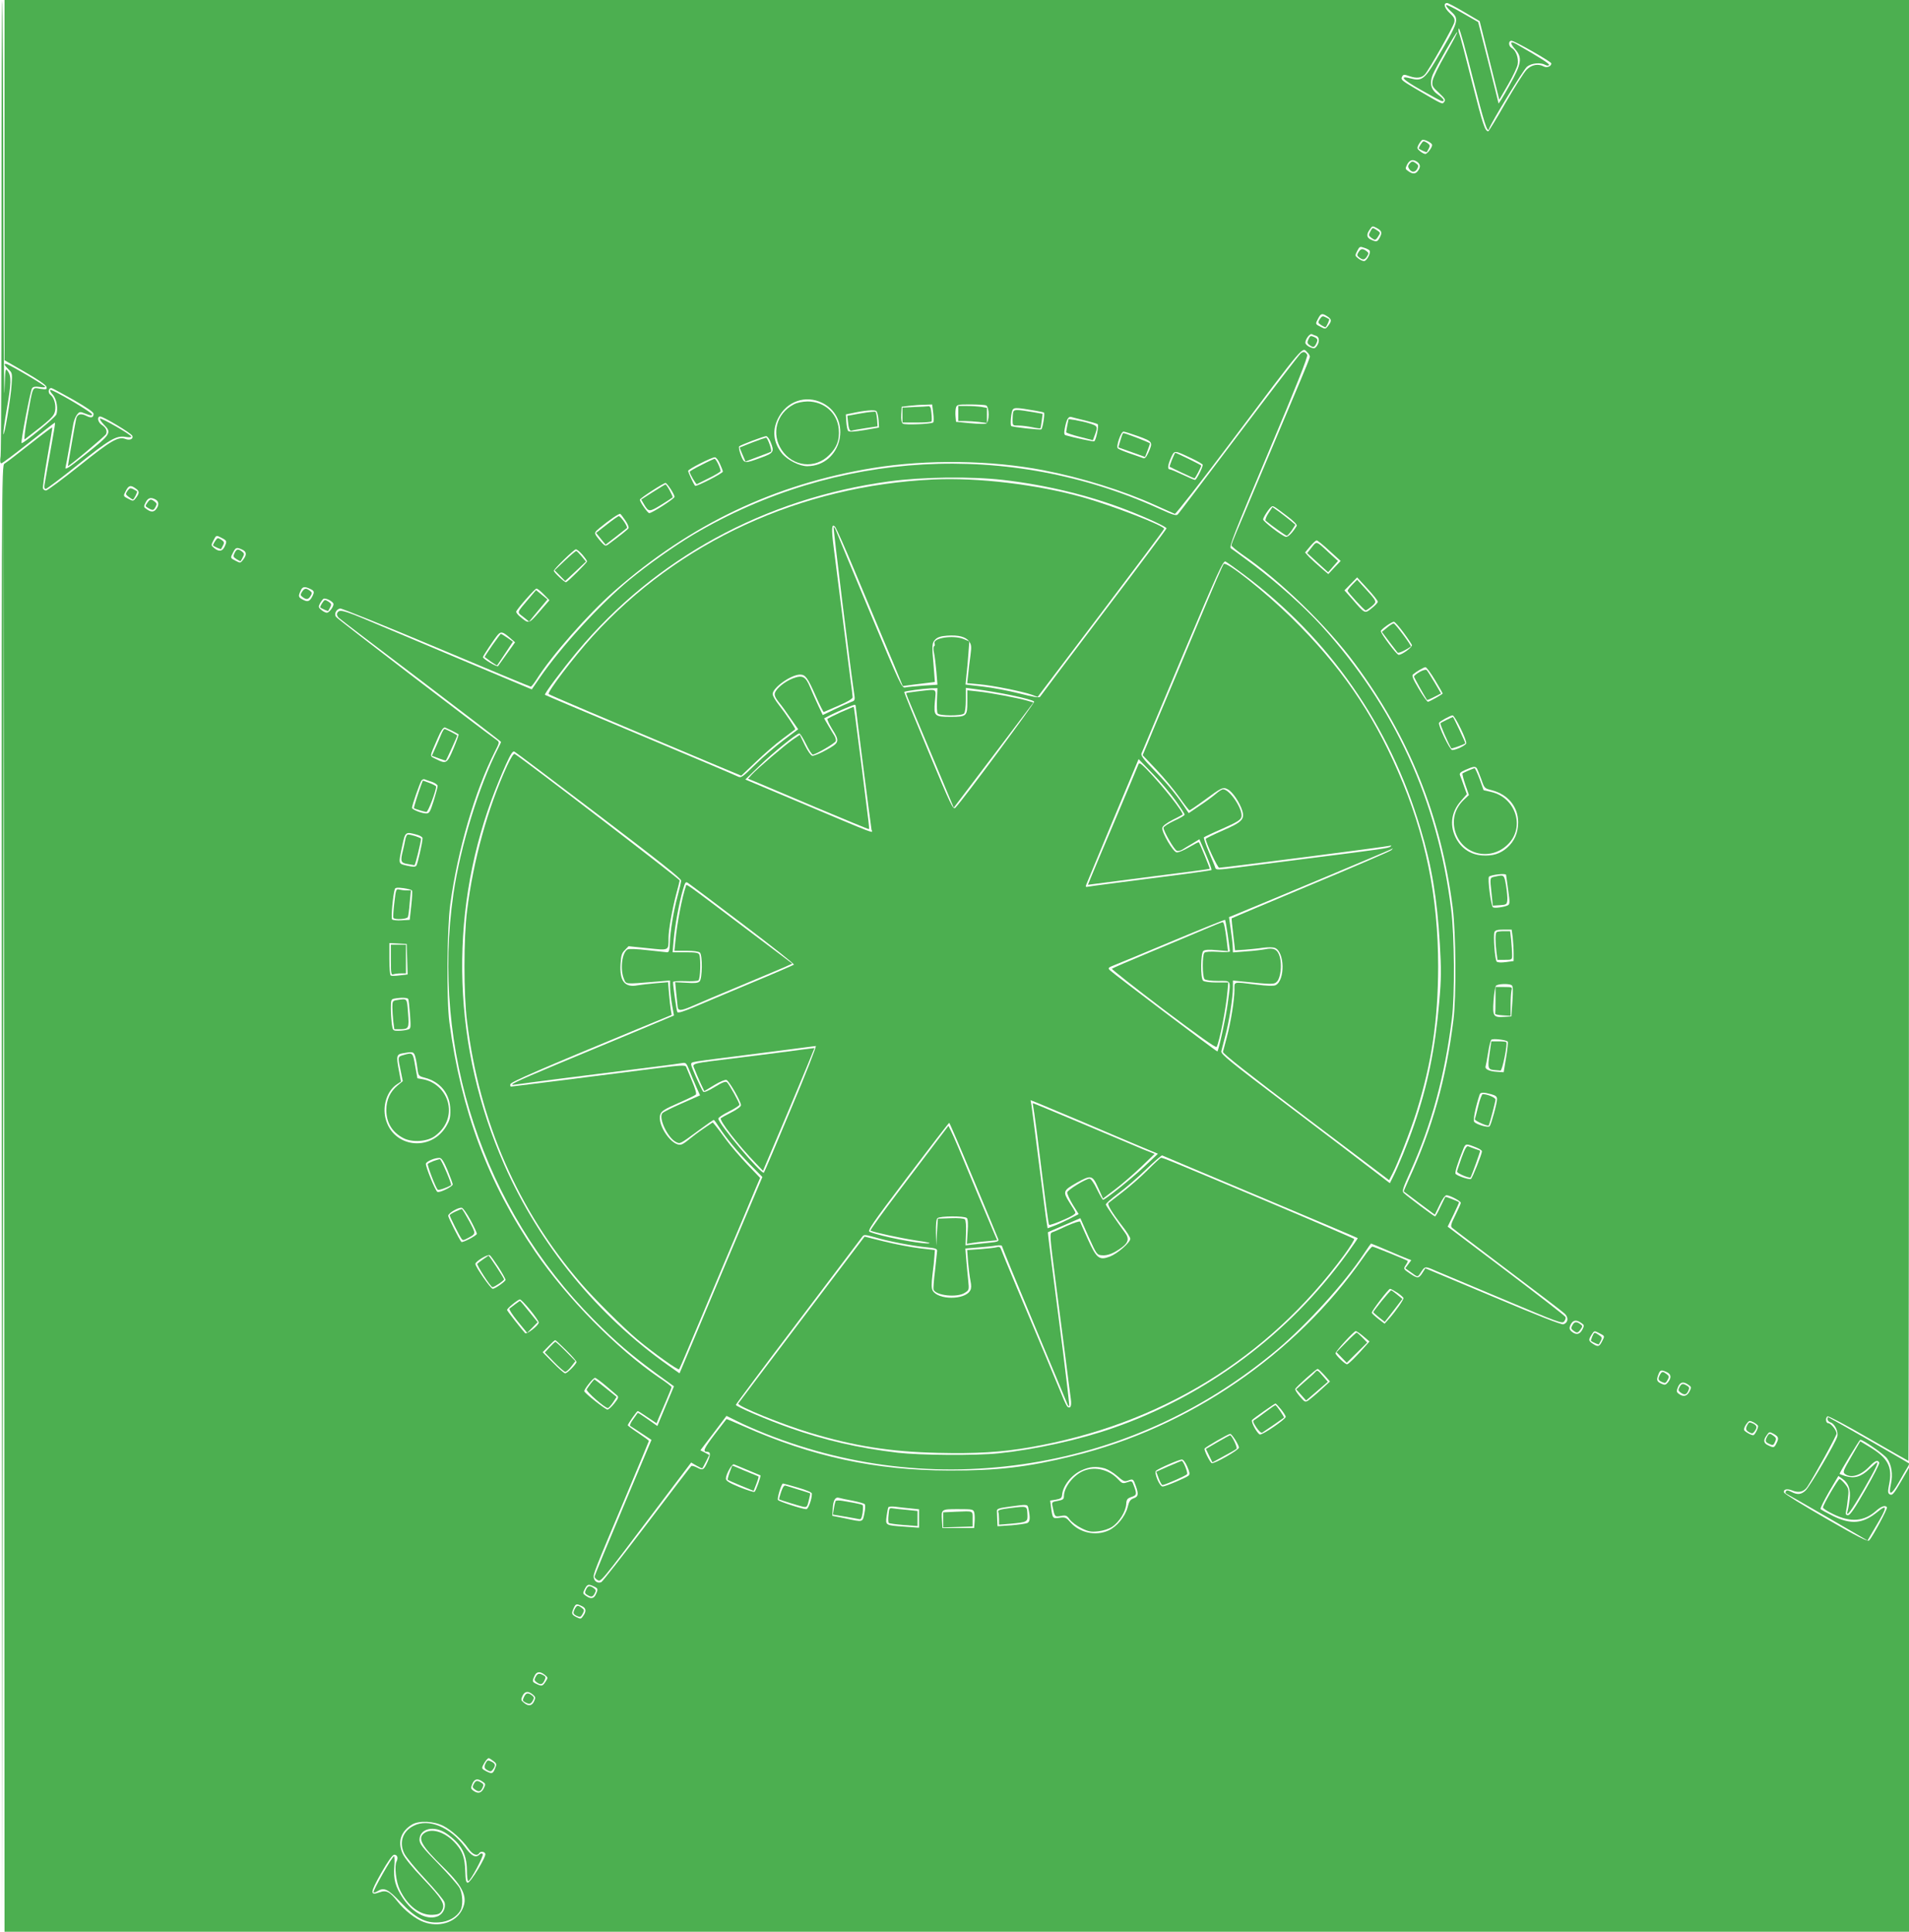 <?xml version="1.0" standalone="no"?>
<!DOCTYPE svg PUBLIC "-//W3C//DTD SVG 20010904//EN"
 "http://www.w3.org/TR/2001/REC-SVG-20010904/DTD/svg10.dtd">
<svg version="1.0" xmlns="http://www.w3.org/2000/svg"
 width="1265pt" height="1280pt" viewBox="0 0 1265 1280"
 preserveAspectRatio="xMidYMid meet">
<g transform="translate(0,1280) scale(0.1,-0.1)"
fill="#4caf50" stroke="none">
<path d="M10 11314 c0 -819 -2 -1510 -6 -1536 -5 -33 -3 -48 5 -48 6 0 88 61
181 135 93 74 172 135 174 135 2 0 -1 -21 -5 -47 -5 -27 -20 -113 -34 -193
-14 -80 -27 -157 -30 -172 -3 -18 0 -28 8 -28 6 0 100 70 207 156 216 173 260
199 321 189 21 -4 39 -3 39 2 0 12 -200 127 -207 119 -4 -3 8 -21 25 -39 54
-55 50 -62 -131 -206 -100 -80 -127 -97 -123 -79 7 29 42 229 51 285 4 24 15
53 25 65 17 21 19 22 59 6 29 -12 41 -13 41 -4 0 14 -268 171 -277 162 -4 -3
4 -17 16 -30 26 -27 38 -97 24 -133 -8 -21 -222 -197 -230 -189 -7 7 59 351
70 364 8 10 23 12 49 8 21 -4 38 -3 38 1 0 8 -234 146 -257 151 -20 5 -15 -8
13 -35 25 -23 26 -28 21 -101 -5 -87 -50 -358 -55 -327 -1 11 9 85 23 165 30
171 31 217 7 250 -17 24 -17 21 -22 -135 -3 -88 -7 458 -8 1214 -1 756 -4
1377 -7 1380 -3 2 -5 -665 -5 -1485z"/>
<path d="M30 11606 l0 -1193 137 -79 c87 -50 139 -86 141 -98 4 -17 -1 -18
-42 -12 -54 8 -46 26 -86 -196 -15 -83 -22 -144 -16 -139 175 134 194 152 201
189 7 42 -7 89 -32 107 -18 14 -11 48 10 43 7 -2 72 -37 145 -78 87 -50 132
-81 132 -92 0 -26 -16 -30 -49 -13 -35 18 -59 11 -66 -19 -5 -20 -55 -307 -55
-314 0 -9 248 199 253 212 9 22 -1 42 -29 61 -26 17 -33 55 -10 55 21 0 207
-111 213 -128 8 -20 -16 -32 -45 -21 -48 18 -93 -7 -304 -176 -114 -91 -214
-165 -223 -165 -9 0 -18 6 -20 13 -3 6 10 100 29 207 19 107 34 196 32 198 -2
1 -69 -49 -150 -113 -80 -63 -155 -121 -166 -127 -20 -13 -20 -27 -18 -4873
l3 -4860 5 4860 5 4860 3 -4857 2 -4858 6310 0 6310 0 0 1537 0 1538 -46 -80
c-56 -97 -65 -107 -83 -96 -12 8 -12 19 -2 69 22 114 -9 172 -133 246 l-59 36
-59 -102 c-55 -95 -58 -103 -42 -115 41 -30 105 -10 163 51 36 38 56 45 64 23
2 -6 -39 -87 -92 -179 -70 -122 -101 -168 -115 -168 -15 0 -17 5 -12 33 4 17
9 57 12 87 6 50 3 59 -21 88 -15 18 -31 32 -35 32 -10 0 -110 -172 -110 -189
0 -7 32 -27 72 -46 113 -54 200 -47 280 24 35 31 62 39 72 23 5 -9 -95 -195
-118 -219 -9 -10 -71 21 -286 145 -151 87 -276 164 -278 172 -7 21 19 28 54
14 43 -18 78 -9 100 24 49 75 194 338 194 353 0 22 -38 69 -56 69 -16 0 -19
36 -4 45 6 4 128 -61 271 -144 144 -83 263 -151 265 -151 2 0 4 2178 4 4840
l0 4840 -6310 0 -6310 0 0 -1194z m9673 1114 l102 -60 65 -260 65 -261 58 100
c32 55 61 116 64 135 7 42 -12 92 -38 107 -24 12 -25 49 -3 49 20 0 264 -139
264 -150 0 -19 -29 -31 -49 -21 -38 21 -81 13 -115 -21 -18 -18 -80 -117 -140
-220 -59 -104 -111 -188 -114 -188 -22 1 -36 44 -106 320 -42 168 -81 316 -87
329 -5 13 -6 28 -2 32 5 5 46 -143 92 -327 76 -301 98 -369 108 -338 13 40
229 394 251 411 29 25 89 31 122 13 12 -6 21 -6 25 -1 4 8 -53 45 -217 139
-41 24 -45 8 -9 -33 51 -58 45 -95 -39 -245 -38 -69 -70 -120 -70 -115 -1 6
-31 129 -68 275 l-67 264 -103 59 c-56 33 -105 57 -109 53 -4 -3 10 -21 30
-40 60 -54 57 -63 -99 -327 -73 -122 -94 -138 -164 -119 -83 22 -58 -6 68 -77
70 -40 131 -73 137 -73 23 -3 11 17 -25 42 -48 33 -59 76 -36 133 22 52 157
287 162 282 3 -2 -32 -68 -76 -145 -45 -78 -84 -157 -87 -177 -5 -33 -2 -40
42 -80 40 -38 46 -47 35 -60 -14 -17 0 -24 -198 92 -81 48 -91 56 -82 73 9 18
13 18 51 5 46 -16 80 -12 102 13 28 32 188 315 194 344 5 23 -1 34 -32 63 -35
33 -42 65 -15 65 6 0 57 -27 113 -60z m-213 -881 c0 -17 -32 -59 -45 -59 -7 0
-23 8 -35 18 -20 16 -21 21 -10 43 7 13 18 27 23 31 13 8 67 -18 67 -33z m-97
-113 c20 -16 21 -34 3 -58 -16 -22 -35 -23 -64 -2 -21 14 -21 17 -7 45 17 31
39 36 68 15z m-270 -437 c33 -18 37 -30 21 -61 -16 -31 -22 -33 -59 -16 -29
13 -32 34 -9 66 18 26 18 26 47 11z m-47 -150 c9 -16 -20 -69 -37 -69 -9 0
-27 8 -39 18 -22 17 -22 19 -6 50 15 29 18 30 46 20 17 -5 33 -14 36 -19z
m-281 -435 c30 -19 31 -31 6 -63 -17 -22 -19 -23 -49 -7 -37 19 -37 18 -17 56
18 34 26 36 60 14z m-72 -130 c21 -8 22 -42 2 -68 -13 -17 -18 -17 -45 -6 -16
7 -30 20 -30 29 0 24 30 63 43 57 7 -4 20 -9 30 -12z m-59 -110 c9 -8 16 -21
16 -28 0 -6 -29 -79 -64 -161 -35 -83 -87 -206 -116 -275 -29 -69 -65 -154
-80 -190 -15 -36 -65 -153 -110 -260 -45 -107 -97 -231 -116 -274 -19 -44 -34
-84 -34 -90 1 -6 32 -32 69 -58 253 -173 566 -476 752 -729 357 -483 568
-1009 645 -1610 22 -169 25 -594 5 -749 -49 -394 -139 -715 -295 -1054 -20
-44 -35 -80 -34 -81 2 -1 49 -36 104 -78 l102 -76 31 64 c18 39 37 65 46 65
23 0 95 -39 95 -50 0 -6 -16 -42 -36 -82 -29 -58 -33 -73 -22 -83 7 -7 173
-132 368 -280 195 -147 366 -277 379 -290 27 -26 22 -60 -9 -70 -13 -4 -176
60 -467 183 l-448 188 -17 -27 c-25 -41 -34 -42 -83 -9 -46 31 -46 32 -30 57
9 13 15 26 13 28 -8 7 -225 95 -234 95 -5 0 -33 -33 -60 -73 -449 -644 -1158
-1129 -1925 -1315 -302 -74 -499 -97 -819 -96 -490 1 -910 92 -1364 294 -60
27 -111 48 -112 47 -1 -1 -36 -47 -78 -101 -72 -95 -81 -116 -51 -116 24 0 25
-17 5 -63 -26 -58 -32 -62 -70 -42 -17 9 -34 14 -39 11 -4 -3 -137 -176 -295
-385 -159 -209 -294 -382 -302 -385 -22 -8 -44 4 -49 28 -6 23 0 39 219 557
80 191 146 349 146 351 0 3 -31 26 -70 52 -38 25 -70 49 -70 52 0 8 60 94 66
94 3 0 32 -18 65 -41 l60 -40 13 33 c8 18 31 71 50 116 20 46 36 87 36 91 0 4
-37 33 -83 63 -281 192 -610 526 -820 833 -314 460 -490 932 -569 1520 -20
150 -16 625 6 785 49 358 163 748 295 1009 31 60 31 64 14 76 -128 92 -1059
805 -1067 818 -13 20 2 50 28 55 9 2 296 -114 636 -257 341 -144 623 -261 627
-261 5 0 21 21 38 47 99 158 343 435 515 586 506 444 1065 710 1715 816 358
58 784 52 1130 -15 253 -49 526 -134 740 -231 66 -30 125 -56 130 -58 6 -2
170 208 365 467 510 678 477 639 514 602z m-3214 -334 c203 -103 128 -417
-100 -419 -50 -1 -131 40 -167 83 -58 71 -68 153 -27 234 57 114 183 157 294
102z m734 -66 c4 -31 4 -60 0 -63 -11 -11 -189 -18 -202 -8 -8 7 -12 28 -10
61 l3 51 50 6 c28 3 73 7 101 7 l51 2 7 -56z m350 50 c23 -9 23 -112 0 -121
-8 -3 -57 -2 -107 3 l-92 9 -3 34 c-2 19 -1 44 2 57 6 23 10 24 95 24 49 0 96
-3 105 -6z m325 -35 c30 -5 56 -11 59 -13 7 -7 -9 -106 -18 -111 -9 -5 -191
15 -199 22 -9 7 0 98 11 110 10 13 30 12 147 -8z m-1037 -63 l3 -49 -98 -17
c-68 -11 -101 -13 -107 -5 -5 5 -10 32 -12 59 l-3 50 40 8 c87 19 150 24 162
14 6 -6 13 -33 15 -60z m1368 -2 c41 -10 79 -21 84 -25 9 -8 -11 -106 -23
-113 -5 -4 -134 24 -190 40 -9 3 -11 14 -6 40 11 63 24 86 43 81 9 -3 51 -13
92 -23z m354 -105 c95 -35 97 -38 66 -108 -16 -34 -24 -42 -37 -36 -10 4 -49
18 -88 31 -38 13 -73 28 -78 33 -13 13 21 111 38 111 7 0 52 -14 99 -31z
m-2439 -35 c28 -68 23 -76 -63 -107 -110 -40 -110 -40 -133 18 -10 27 -15 53
-11 57 10 10 162 67 179 68 7 0 20 -16 28 -36z m2791 -111 c41 -19 74 -39 74
-43 0 -18 -42 -100 -51 -100 -6 0 -43 16 -83 35 -40 19 -78 35 -85 35 -16 0
-13 29 9 78 23 50 20 50 136 -5z m-3126 -35 c11 -24 20 -48 20 -53 0 -11 -177
-102 -184 -94 -9 10 -46 89 -46 99 0 11 155 90 177 90 8 0 23 -19 33 -42z
m-326 -168 c14 -22 26 -45 26 -52 -1 -13 -149 -108 -168 -108 -10 0 -62 74
-62 89 0 9 157 111 171 111 3 0 18 -18 33 -40z m-3546 4 c27 -18 27 -31 3 -63
-17 -22 -19 -23 -49 -7 -37 19 -37 18 -17 56 18 34 31 37 63 14z m133 -74 c22
-12 24 -37 5 -62 -16 -22 -35 -23 -64 -2 -21 14 -21 17 -7 45 16 31 34 36 66
19z m7496 -108 c43 -32 70 -59 66 -66 -27 -45 -58 -77 -73 -73 -27 7 -149 101
-150 115 0 13 38 72 55 84 11 8 12 8 102 -60z m-4383 -31 c15 -22 25 -45 21
-51 -5 -9 -63 -55 -135 -108 -16 -11 -21 -10 -40 10 -12 13 -29 33 -38 46 -14
22 -13 25 23 55 63 52 128 96 135 92 4 -2 19 -22 34 -44z m-2674 -116 c34 -18
35 -21 18 -58 -15 -31 -37 -34 -68 -9 -22 18 -22 19 -6 50 19 37 18 37 56 17z
m7339 -84 l75 -68 -41 -43 -41 -44 -48 41 c-27 23 -62 55 -78 71 l-28 31 33
40 c19 22 39 41 44 40 6 0 43 -30 84 -68z m-7204 7 c29 -13 32 -34 6 -67 -17
-22 -19 -23 -49 -7 -37 19 -37 18 -17 56 17 33 23 35 60 18z m2254 -33 c17
-20 31 -40 31 -45 0 -8 -125 -133 -139 -138 -8 -3 -81 65 -81 76 0 12 134 142
146 142 7 0 26 -16 43 -35z m5271 -312 c0 -6 -18 -26 -40 -43 -47 -38 -44 -39
-131 62 l-50 56 42 43 42 43 68 -74 c38 -41 69 -80 69 -87z m-7075 85 c28 -13
30 -20 14 -51 -18 -33 -30 -37 -61 -21 -31 16 -33 22 -16 59 12 28 25 31 63
13z m1549 -37 l37 -38 -66 -76 c-72 -83 -70 -82 -129 -33 -16 13 -27 28 -25
34 7 20 124 152 134 152 6 0 28 -17 49 -39z m-1394 -64 c0 -19 -29 -57 -44
-57 -8 0 -24 8 -36 18 -20 16 -21 21 -10 43 7 13 18 27 23 31 14 9 67 -19 67
-35z m7090 -188 c28 -38 53 -76 56 -83 5 -13 -66 -66 -88 -65 -13 0 -118 140
-118 157 0 11 71 62 87 62 6 0 34 -32 63 -71z m-5925 -32 l38 -33 -53 -74
c-29 -41 -56 -79 -60 -84 -7 -7 -100 48 -100 60 0 7 78 124 98 147 21 24 33
22 77 -16z m6134 -283 c28 -47 51 -87 51 -89 0 -5 -88 -55 -98 -55 -5 0 -32
38 -60 85 -39 65 -48 88 -39 96 21 18 71 48 83 48 6 1 35 -38 63 -85z m170
-321 c23 -47 40 -92 37 -99 -5 -14 -69 -44 -93 -44 -16 0 -96 167 -87 181 7
11 75 48 90 49 6 0 30 -39 53 -87z m-6686 -14 c23 -12 44 -23 46 -25 2 -2 -13
-44 -34 -94 -42 -100 -48 -104 -115 -70 -45 23 -47 6 11 140 20 47 35 69 47
70 1 0 22 -10 45 -21z m6794 -251 c4 -7 17 -39 29 -72 20 -59 21 -60 69 -72
108 -28 175 -110 175 -213 0 -69 -25 -126 -73 -168 -47 -41 -96 -56 -167 -51
-71 5 -130 42 -166 103 -50 87 -41 181 26 257 l40 46 -19 53 c-10 30 -22 62
-26 71 -6 14 2 22 36 37 53 23 65 25 76 9z m-6924 -89 c20 -7 37 -19 37 -27 0
-8 -12 -52 -26 -98 -24 -75 -29 -84 -50 -84 -29 0 -94 26 -94 37 0 16 53 168
63 181 5 7 15 11 21 8 6 -3 28 -10 49 -17z m-100 -350 c20 -5 37 -16 37 -23 0
-28 -33 -171 -41 -182 -7 -9 -23 -9 -62 0 -59 14 -58 7 -31 134 19 91 21 92
97 71z m7217 -266 c1 -5 7 -50 14 -101 12 -83 11 -94 -3 -101 -24 -12 -86 -20
-98 -13 -13 9 -37 193 -26 203 14 13 113 24 113 12z m-7250 -104 c3 -4 1 -50
-5 -101 l-10 -93 -54 -3 c-30 -2 -58 1 -63 6 -8 8 6 163 18 200 3 11 17 12 57
7 28 -4 54 -11 57 -16z m7294 -311 c3 -29 6 -76 6 -105 l0 -51 -51 -7 c-31 -4
-55 -3 -61 3 -12 12 -24 173 -15 196 5 12 20 16 60 16 l54 0 7 -52z m-7326
-144 l3 -101 -52 -6 c-29 -4 -56 -4 -60 -1 -5 3 -9 52 -9 110 l0 105 58 -3 57
-3 3 -101z m7319 -172 c9 -6 10 -34 5 -107 l-7 -100 -48 -3 c-71 -5 -77 4 -70
106 3 48 10 93 16 100 10 13 85 16 104 4z m-7312 -91 c3 -6 8 -52 12 -104 6
-93 6 -94 -18 -100 -13 -4 -40 -7 -60 -7 -36 0 -36 1 -43 46 -3 26 -6 73 -6
105 0 52 2 58 23 62 42 8 86 7 92 -2z m7286 -283 c3 -5 -2 -52 -11 -106 l-16
-97 -43 3 c-51 3 -82 17 -77 35 2 6 10 48 17 92 7 44 16 83 22 86 12 9 101 -2
108 -13z m-7242 -91 c5 -13 12 -49 16 -80 7 -56 8 -57 49 -68 105 -27 169
-108 170 -214 1 -52 -4 -69 -29 -111 -105 -169 -352 -136 -400 54 -22 86 10
184 75 227 l27 18 -14 75 c-18 95 -16 106 27 113 62 11 70 10 79 -14z m7134
-258 c28 -8 37 -15 37 -32 0 -28 -39 -169 -49 -180 -11 -11 -87 12 -102 29 -9
11 7 94 36 182 5 15 28 15 78 1z m-95 -355 c17 -7 32 -17 32 -23 0 -18 -63
-176 -73 -183 -10 -6 -83 17 -101 33 -8 7 11 68 51 167 15 36 18 36 91 6z
m-6822 -149 c18 -44 33 -86 34 -93 0 -14 -84 -56 -101 -50 -13 4 -80 169 -77
187 3 16 63 41 92 38 13 -1 28 -25 52 -82z m152 -330 c23 -43 42 -84 42 -90 0
-12 -97 -62 -103 -54 -16 20 -87 161 -87 173 0 17 67 57 90 53 8 -1 34 -38 58
-82z m185 -311 c26 -41 47 -79 47 -84 0 -11 -70 -60 -85 -60 -13 0 -115 146
-115 165 0 16 80 65 95 58 5 -2 31 -38 58 -79z m5957 -170 c22 -15 40 -31 40
-36 0 -12 -49 -83 -91 -131 l-34 -38 -42 32 c-24 19 -43 37 -43 41 0 13 111
158 121 158 5 0 27 -12 49 -26z m-5747 -114 c31 -38 57 -76 57 -83 0 -19 -80
-81 -90 -71 -28 31 -120 148 -120 154 0 11 72 69 85 70 6 0 36 -31 68 -70z
m6965 -86 c21 -14 21 -17 7 -45 -17 -31 -39 -36 -67 -15 -21 16 -22 29 -6 56
15 24 36 25 66 4z m-1443 -89 l40 -34 -25 -28 c-59 -68 -115 -123 -124 -123
-13 0 -76 61 -76 73 0 14 122 147 134 147 6 -1 29 -16 51 -35z m1565 20 c35
-18 35 -17 15 -55 -18 -34 -26 -36 -60 -14 -29 19 -30 26 -9 59 19 29 17 29
54 10z m-6848 -112 c38 -37 68 -72 68 -77 0 -14 -61 -76 -75 -76 -6 0 -42 31
-80 70 l-69 70 39 40 c21 22 41 40 44 40 3 0 36 -30 73 -67z m5024 -165 l37
-42 -59 -54 c-32 -30 -70 -61 -82 -70 -23 -15 -25 -14 -58 24 -18 21 -33 44
-31 50 2 11 137 132 148 133 4 1 24 -18 45 -41z m2269 20 c29 -13 32 -37 8
-67 -16 -19 -21 -20 -45 -9 -30 14 -33 24 -18 62 11 29 18 31 55 14z m-7031
-90 c33 -28 67 -57 75 -64 12 -11 9 -19 -18 -53 -18 -23 -38 -41 -46 -41 -13
0 -148 106 -153 121 -4 11 58 89 71 89 5 0 37 -23 71 -52z m7174 6 c21 -14 21
-17 7 -45 -17 -31 -40 -37 -70 -15 -16 12 -17 17 -6 45 15 34 35 39 69 15z
m-2699 -163 c17 -21 31 -44 31 -49 0 -16 -156 -123 -172 -117 -19 8 -61 86
-51 96 15 15 148 108 155 109 3 0 20 -18 37 -39z m3161 -111 c0 -17 -23 -60
-32 -60 -14 0 -52 21 -60 33 -4 6 2 23 13 39 20 27 21 27 50 13 16 -9 29 -20
29 -25z m103 -51 c32 -18 36 -28 20 -60 -16 -33 -19 -34 -56 -16 -31 14 -34
33 -11 65 18 26 18 26 47 11z m-3568 -39 c14 -22 25 -45 25 -52 0 -16 -167
-111 -181 -103 -13 9 -51 85 -47 96 3 9 156 97 170 98 4 1 19 -17 33 -39z
m-318 -177 c16 -37 19 -51 10 -60 -15 -14 -154 -73 -173 -73 -20 0 -58 90 -44
104 14 14 150 74 171 75 9 1 24 -18 36 -46z m-2912 -24 c44 -18 82 -34 84 -35
5 -4 -30 -103 -39 -109 -5 -3 -50 11 -100 31 -68 28 -90 42 -90 56 0 29 40
100 53 95 7 -3 48 -19 92 -38z m2366 11 c20 -6 57 -28 82 -50 41 -36 48 -39
73 -30 32 12 34 11 51 -38 19 -54 16 -69 -15 -80 -22 -8 -30 -19 -40 -60 -16
-61 -71 -128 -126 -153 -85 -39 -192 -16 -253 54 -28 32 -34 35 -72 30 -45 -6
-46 -6 -56 68 l-6 46 38 6 c32 6 39 11 41 32 5 59 61 131 126 161 55 26 100
30 157 14z m-2034 -127 c59 -17 93 -32 93 -40 0 -38 -24 -103 -37 -103 -26 0
-182 51 -188 61 -7 10 23 109 33 109 3 0 48 -12 99 -27z m363 -87 c39 -8 76
-18 80 -23 5 -4 4 -32 -2 -60 -12 -61 -7 -60 -128 -34 l-85 17 3 49 c3 54 17
78 42 70 10 -3 50 -12 90 -19z m1164 -48 c14 -66 12 -89 -5 -99 -10 -5 -59
-12 -108 -16 l-91 -6 -2 42 c-1 22 -2 49 -2 59 -1 14 13 19 79 28 121 17 124
17 129 -8z m-781 -3 l57 -6 0 -61 0 -61 -95 7 c-129 9 -128 8 -120 70 4 28 9
55 12 59 3 4 23 6 46 3 23 -3 68 -8 100 -11z m423 -28 c3 -13 4 -41 2 -63 l-3
-39 -105 0 -105 0 -3 49 c-5 76 -6 76 107 76 97 0 101 -1 107 -23z m-2521
-489 c28 -13 30 -17 13 -53 -13 -29 -34 -32 -66 -9 -21 14 -21 17 -7 45 17 32
23 34 60 17z m-80 -130 c29 -13 32 -34 9 -66 -14 -21 -17 -21 -45 -7 -32 17
-34 23 -17 60 13 28 17 30 53 13z m-245 -456 c22 -18 22 -19 5 -45 -20 -30
-24 -32 -60 -15 -28 13 -30 17 -13 53 13 30 37 32 68 7z m-80 -130 c19 -16 20
-21 9 -45 -14 -31 -38 -35 -68 -9 -19 15 -20 20 -9 44 15 32 37 35 68 10z
m-261 -441 c23 -17 23 -21 11 -50 -14 -35 -20 -37 -61 -16 -26 14 -28 18 -18
38 15 29 30 47 38 47 3 0 17 -9 30 -19z m-71 -137 c21 -14 21 -17 7 -45 -17
-32 -39 -36 -69 -14 -17 13 -17 18 -6 45 14 33 34 38 68 14z m-260 -293 c54
-28 125 -92 164 -148 28 -41 59 -55 73 -33 9 15 35 12 41 -4 7 -18 -98 -191
-116 -191 -12 0 -15 16 -17 77 -3 86 -16 127 -59 177 -66 78 -160 112 -212 75
-48 -34 -21 -84 128 -229 136 -133 165 -204 118 -287 -44 -78 -150 -110 -250
-74 -53 19 -127 77 -172 134 -53 68 -76 80 -122 63 -64 -23 -62 -3 12 128 44
77 75 121 86 121 21 0 28 -20 16 -44 -16 -30 -4 -136 21 -187 52 -109 136
-172 219 -167 38 2 49 8 61 29 23 41 1 77 -127 212 -70 73 -122 137 -134 165
-35 78 -12 147 62 192 46 28 145 23 208 -9z"/>
<path d="M9415 11844 c-9 -14 -15 -27 -13 -29 10 -8 50 -26 53 -23 1 2 7 13
13 24 10 19 8 24 -12 38 -23 14 -25 14 -41 -10z"/>
<path d="M9339 11714 c-9 -11 -10 -20 -2 -32 16 -26 40 -26 54 -1 10 19 9 25
-7 36 -23 17 -29 16 -45 -3z"/>
<path d="M9080 11265 c-12 -22 -11 -27 6 -40 26 -19 29 -19 47 9 15 23 15 25
-8 40 -31 20 -29 21 -45 -9z"/>
<path d="M9002 11129 c-11 -18 -11 -23 5 -35 25 -19 36 -17 52 8 12 19 11 23
-5 35 -25 18 -37 16 -52 -8z"/>
<path d="M8746 10686 c-14 -23 -14 -25 10 -41 14 -9 27 -15 29 -13 8 10 26 50
23 53 -2 1 -13 7 -24 13 -19 10 -24 8 -38 -12z"/>
<path d="M8671 10553 c-10 -21 -9 -28 6 -39 24 -18 31 -17 43 5 15 29 13 37
-14 49 -21 9 -25 7 -35 -15z"/>
<path d="M8619 10458 c-9 -7 -193 -247 -409 -533 -216 -286 -398 -526 -405
-533 -10 -11 -31 -5 -121 36 -996 454 -2146 389 -3092 -172 -124 -74 -299
-198 -422 -299 -193 -160 -453 -444 -594 -649 l-52 -76 -450 189 c-247 104
-530 224 -629 265 -176 74 -201 80 -212 47 -2 -6 3 -18 12 -27 9 -9 255 -196
546 -416 291 -221 529 -403 529 -406 0 -3 -9 -23 -20 -44 -126 -248 -249 -648
-295 -960 -150 -1034 196 -2087 930 -2825 147 -148 248 -234 415 -357 l116
-84 -55 -131 -55 -132 -64 45 c-35 25 -65 44 -66 42 -1 -2 -15 -20 -30 -42
-17 -22 -25 -41 -19 -45 6 -3 39 -25 75 -49 l65 -43 -188 -447 c-104 -246
-189 -452 -189 -459 0 -7 9 -17 20 -23 23 -12 18 -18 373 452 l247 327 36 -21
c19 -11 36 -19 38 -17 2 2 13 23 25 46 l21 42 -29 16 -30 15 87 114 86 114 69
-34 c38 -20 123 -57 190 -84 584 -232 1200 -294 1817 -184 582 104 1116 357
1575 743 194 164 444 439 572 632 25 38 47 69 48 69 2 0 51 -20 109 -45 58
-25 117 -50 131 -55 l27 -10 -20 -27 -20 -27 41 -29 c39 -29 41 -29 54 -11 37
57 32 56 108 23 39 -16 243 -102 454 -191 358 -151 384 -161 396 -144 8 10 12
23 9 29 -2 7 -179 144 -393 306 l-388 293 39 80 c21 44 38 81 36 82 -17 11
-89 38 -91 35 -1 -2 -16 -32 -32 -66 -16 -35 -32 -63 -36 -63 -7 0 -179 129
-208 156 -12 11 -4 33 47 146 138 306 226 630 273 1008 20 155 17 552 -5 725
-89 720 -375 1344 -861 1880 -112 123 -286 279 -446 400 -75 56 -143 106 -152
111 -15 9 17 89 249 639 185 439 263 634 256 644 -12 21 -25 23 -43 9z m-1974
-838 c287 -33 576 -103 824 -200 134 -52 261 -111 261 -121 0 -4 -187 -255
-416 -556 -228 -301 -418 -553 -422 -560 -5 -8 -43 -2 -137 22 -71 18 -181 39
-244 46 l-113 13 6 61 c4 33 10 97 13 142 l6 83 -36 15 c-69 29 -208 8 -194
-29 3 -8 2 -16 -3 -18 -5 -2 -6 -20 -1 -43 5 -22 12 -79 16 -126 l7 -86 -94
-6 c-51 -4 -104 -9 -118 -12 -24 -6 -30 6 -237 502 -117 279 -217 521 -223
537 -6 16 -13 26 -16 24 -4 -5 111 -941 135 -1096 8 -53 8 -54 -21 -64 -15 -6
-64 -27 -107 -48 l-79 -38 -29 61 c-16 34 -40 88 -54 121 -30 74 -51 85 -115
61 -52 -20 -110 -66 -119 -97 -5 -14 3 -32 25 -60 18 -21 54 -71 80 -110 l49
-70 -97 -73 c-53 -40 -138 -113 -188 -162 -86 -84 -93 -89 -115 -78 -13 7
-305 131 -649 275 -344 144 -627 264 -629 266 -6 6 111 163 215 288 515 617
1244 1014 2064 1126 221 30 545 34 755 10z m1593 -624 c569 -424 971 -1000
1175 -1686 75 -249 110 -462 128 -765 10 -171 10 -227 -4 -385 -27 -310 -77
-555 -167 -815 -41 -119 -105 -276 -141 -347 l-19 -38 -128 98 c-70 54 -322
246 -560 426 -371 281 -433 331 -429 350 3 11 14 57 26 101 26 95 51 256 51
321 l0 47 68 -7 c193 -20 206 -20 225 1 23 26 32 107 18 161 -14 51 -40 64
-97 52 -22 -4 -78 -11 -126 -14 l-88 -7 -1 33 c0 18 -6 71 -13 117 l-12 84 35
14 c244 100 1021 426 1036 434 18 10 18 10 5 -4 -8 -8 -249 -112 -535 -231
-286 -120 -521 -219 -523 -221 -2 -1 3 -50 10 -107 l12 -105 66 4 c36 3 90 8
120 13 30 4 65 4 78 -1 65 -25 69 -214 5 -247 -12 -6 -57 -5 -128 4 -158 19
-145 22 -145 -36 0 -65 -24 -215 -51 -315 -12 -44 -23 -87 -25 -95 -3 -10 178
-152 548 -432 l553 -418 22 43 c36 68 123 293 160 412 101 326 142 604 143
960 0 464 -84 876 -266 1293 -173 397 -386 705 -705 1018 -181 177 -432 376
-450 357 -7 -7 -56 -120 -190 -440 -22 -51 -57 -136 -79 -188 -22 -52 -58
-138 -80 -190 -22 -52 -58 -139 -81 -192 -23 -54 -56 -134 -74 -178 l-33 -79
92 -97 c50 -53 118 -135 151 -182 33 -47 63 -86 67 -86 3 -1 46 28 95 64 119
88 127 92 160 74 31 -16 79 -88 95 -141 17 -57 -2 -76 -131 -132 -61 -27 -111
-51 -111 -55 0 -23 78 -191 89 -191 25 0 1116 140 1131 146 10 3 12 2 5 -5
-11 -11 -54 -17 -560 -81 -170 -22 -375 -48 -454 -58 -132 -17 -144 -17 -148
-2 -2 9 -22 56 -43 106 -21 49 -35 92 -32 96 4 3 60 30 125 58 94 42 118 57
123 76 13 49 -77 184 -121 184 -8 0 -30 -14 -49 -31 -19 -16 -67 -52 -107 -78
l-72 -49 -35 52 c-55 81 -117 154 -204 243 -60 61 -79 87 -74 100 4 10 127
302 273 650 235 557 269 631 284 622 10 -5 62 -42 117 -83z m-2029 -833 c-2
-43 0 -84 4 -90 11 -17 158 -18 175 -1 7 7 12 43 12 91 l0 79 53 -7 c160 -20
382 -66 400 -84 6 -6 -469 -648 -522 -703 -15 -16 -28 11 -179 373 -90 215
-162 392 -160 394 6 6 128 22 177 24 l43 1 -3 -77z m-539 -40 c0 -15 101 -800
105 -820 6 -25 65 -48 -518 198 l-318 134 93 90 c89 87 247 215 265 215 5 0
25 -31 44 -70 18 -38 39 -70 45 -70 19 0 146 74 152 89 3 7 -1 23 -8 35 -7 11
-26 42 -41 68 l-28 48 42 22 c48 24 148 67 160 68 4 0 7 -3 7 -7z m-1700 -726
c401 -305 545 -419 544 -433 -1 -10 -11 -54 -23 -98 -28 -104 -50 -236 -52
-313 -2 -50 -6 -63 -18 -63 -9 1 -68 7 -131 14 -68 8 -122 10 -131 5 -37 -19
-51 -130 -25 -194 16 -38 1 -37 209 -20 l97 8 0 -44 c1 -24 6 -76 13 -116 l13
-72 -250 -105 c-138 -57 -377 -157 -531 -221 -282 -118 -331 -142 -265 -131
33 6 546 71 915 117 88 11 172 22 186 25 24 4 28 0 47 -48 11 -29 32 -78 46
-110 l25 -56 -120 -53 c-65 -28 -124 -58 -130 -65 -27 -32 36 -164 90 -191 29
-14 24 -16 151 77 52 38 97 70 100 69 3 0 18 -21 34 -46 46 -72 119 -160 207
-250 l81 -82 -275 -650 -274 -651 -71 50 c-471 331 -856 801 -1090 1331 -341
772 -371 1639 -84 2422 27 73 69 175 93 228 35 77 47 95 59 88 8 -4 260 -194
560 -422z m3818 101 c34 -47 62 -90 62 -96 0 -5 -31 -24 -70 -41 -38 -18 -70
-39 -70 -46 0 -23 71 -146 88 -152 8 -4 24 0 36 7 11 7 42 26 68 41 l46 28 43
-100 c23 -54 40 -102 37 -104 -3 -3 -183 -28 -399 -55 -217 -28 -404 -52 -416
-55 -19 -4 -21 -2 -15 13 4 11 84 202 177 426 l170 406 90 -93 c50 -51 119
-132 153 -179z m-2864 -823 c189 -143 341 -263 337 -267 -3 -3 -132 -59 -286
-123 -154 -65 -325 -136 -380 -160 -67 -28 -102 -39 -107 -31 -5 9 -28 170
-28 199 0 5 35 7 78 6 42 -2 83 0 90 5 13 8 17 140 6 170 -5 13 -23 16 -92 16
l-85 0 7 81 c8 93 36 246 61 332 16 54 18 57 36 45 11 -7 174 -130 363 -273z
m3212 -72 c7 -54 14 -102 14 -107 0 -5 -35 -6 -79 -3 -51 3 -83 1 -90 -6 -15
-15 -14 -160 1 -175 7 -7 43 -12 90 -12 91 0 85 14 63 -152 -11 -87 -59 -305
-68 -315 -4 -3 -685 512 -710 536 -18 17 -16 19 35 39 29 11 204 84 388 161
184 77 336 138 338 136 2 -2 10 -48 18 -102z m-2894 -1150 c-96 -230 -177
-420 -180 -423 -14 -17 -302 324 -302 358 0 7 32 28 70 47 39 19 70 40 70 45
0 14 -69 137 -83 149 -10 7 -31 -1 -80 -31 -42 -26 -71 -38 -77 -32 -5 5 -27
50 -49 99 -38 89 -38 90 -17 97 11 4 136 21 276 38 140 18 316 40 390 50 74
10 140 18 146 19 6 1 -67 -187 -164 -416z m1928 -85 c135 -58 303 -129 374
-159 l129 -54 -93 -88 c-84 -79 -256 -217 -271 -217 -3 0 -21 31 -40 70 -19
40 -40 70 -49 70 -24 0 -145 -74 -148 -91 -1 -9 15 -45 36 -80 l40 -64 -66
-34 c-36 -18 -83 -39 -103 -46 l-37 -14 -6 37 c-4 20 -26 197 -51 392 -25 195
-47 370 -50 388 l-6 32 48 -19 c26 -11 158 -66 293 -123z m-718 -386 c86 -207
160 -384 163 -393 5 -14 -4 -18 -57 -23 -35 -4 -85 -9 -111 -12 l-49 -6 3 81
c2 48 -1 85 -7 91 -7 7 -45 10 -95 8 l-84 -3 -6 -90 -5 -90 -2 86 c-1 55 2 89
10 97 15 15 180 16 195 1 7 -7 9 -39 5 -91 l-5 -80 29 5 c16 3 61 9 101 12
l71 7 -20 46 c-23 52 -180 428 -237 567 -21 50 -44 102 -52 117 l-14 28 -67
-88 c-36 -48 -154 -203 -261 -344 -108 -142 -192 -260 -189 -262 19 -11 195
-49 304 -66 77 -11 106 -18 78 -19 -71 -1 -309 46 -386 76 -18 7 7 44 250 365
149 197 273 358 276 358 3 -1 76 -170 162 -378z m1899 -112 c354 -149 645
-272 646 -274 2 -1 -31 -48 -71 -104 -386 -533 -928 -937 -1546 -1153 -225
-79 -521 -144 -763 -169 -153 -16 -518 -13 -667 4 -262 31 -483 82 -721 166
-144 51 -351 139 -353 151 0 4 186 253 414 554 228 302 420 555 426 563 9 12
20 11 80 -6 85 -26 256 -59 347 -67 54 -5 67 -10 67 -23 -1 -9 -7 -68 -14
-131 -8 -63 -12 -120 -10 -126 16 -40 157 -55 208 -21 28 18 28 20 22 80 -4
33 -9 95 -13 137 l-6 76 84 7 c46 4 101 9 122 13 22 3 37 2 37 -5 0 -5 95
-237 211 -514 116 -276 215 -514 220 -527 5 -13 12 -22 14 -19 3 2 -16 161
-40 354 -25 192 -58 450 -74 574 -16 124 -28 225 -27 225 0 1 49 21 108 47
l107 46 54 -122 c54 -119 55 -121 90 -124 37 -3 80 14 133 54 41 31 47 57 21
93 -52 71 -127 180 -129 189 -2 6 35 39 82 74 47 34 130 106 185 160 55 53
103 94 106 92 3 -2 296 -125 650 -274z"/>
<path d="M6185 9623 c-884 -42 -1688 -413 -2257 -1038 -127 -140 -304 -373
-292 -384 8 -7 316 -138 1113 -473 l163 -68 97 92 c53 51 132 120 176 152 44
33 82 61 84 63 5 4 -62 104 -111 166 -21 27 -38 57 -38 68 0 42 122 129 182
129 35 0 50 -20 104 -143 26 -59 50 -106 53 -105 4 2 48 21 99 43 59 25 92 45
92 55 0 8 -7 67 -16 130 -8 63 -32 255 -54 425 -22 171 -46 365 -55 433 -17
130 -15 167 9 141 7 -8 64 -135 126 -284 62 -148 132 -315 155 -370 23 -55 70
-168 105 -250 l62 -151 67 9 c36 4 84 10 106 13 l40 5 -8 102 c-13 146 -12
156 11 180 15 15 37 22 79 25 74 5 122 -7 145 -38 15 -22 16 -34 9 -90 -5 -36
-12 -92 -15 -126 l-7 -61 78 -7 c87 -7 286 -47 349 -69 l40 -15 419 553 c230
304 419 556 419 561 2 20 -341 153 -536 208 -304 86 -701 133 -993 119z"/>
<path d="M6081 8219 c-41 -5 -75 -10 -76 -11 -2 -2 16 -48 40 -103 40 -95 225
-536 259 -619 l16 -38 264 348 264 349 -40 12 c-63 18 -246 53 -325 61 l-73 8
0 -78 c0 -93 -5 -98 -110 -98 -108 0 -113 5 -105 101 8 91 21 83 -114 68z"/>
<path d="M5572 8081 c-45 -21 -85 -41 -89 -44 -3 -4 10 -33 30 -66 53 -84 51
-92 -39 -141 -41 -23 -83 -40 -92 -38 -9 2 -31 34 -49 71 l-33 68 -47 -32
c-53 -37 -235 -192 -272 -232 l-24 -27 49 -20 c27 -12 207 -87 399 -169 193
-81 352 -147 353 -145 4 2 2 15 -47 404 -49 384 -52 404 -54 406 -1 1 -39 -15
-85 -35z"/>
<path d="M3360 7725 c-127 -277 -224 -626 -265 -960 -23 -179 -23 -555 0 -735
82 -664 337 -1249 756 -1735 86 -100 282 -295 374 -372 108 -90 268 -204 275
-196 3 4 28 60 54 123 27 63 61 144 76 180 15 36 51 121 80 190 29 69 65 154
80 190 15 36 64 151 108 255 44 105 93 222 109 260 l30 70 -87 91 c-48 51
-109 122 -136 159 -27 37 -58 79 -70 93 l-21 25 -62 -42 c-34 -23 -76 -55 -94
-70 -18 -15 -40 -31 -50 -34 -59 -22 -166 130 -141 199 7 22 30 36 117 74 60
26 113 52 118 57 6 6 -4 39 -25 89 -18 43 -36 86 -39 94 -4 14 -30 13 -223
-12 -356 -46 -931 -118 -938 -118 -4 0 -6 7 -4 16 3 15 207 103 846 367 l223
92 -6 35 c-3 19 -9 68 -12 109 l-6 73 -81 -7 c-45 -4 -99 -10 -122 -14 -84
-16 -119 28 -112 141 3 56 8 73 29 93 l24 25 127 -13 c144 -15 138 -18 138 68
0 52 24 188 51 290 12 44 22 85 23 91 1 8 -1032 801 -1093 838 -7 5 -25 -23
-51 -79z"/>
<path d="M7543 7733 c-4 -10 -71 -171 -150 -358 -80 -187 -153 -362 -164 -389
l-20 -49 53 7 c29 4 210 27 402 52 192 24 350 45 352 47 3 2 -64 166 -72 176
-2 2 -31 -13 -65 -33 -34 -20 -71 -36 -82 -34 -24 4 -99 132 -95 162 2 13 26
31 66 52 35 17 65 34 68 36 11 11 -132 192 -238 301 -42 42 -49 46 -55 30z"/>
<path d="M4545 6928 c-24 -68 -59 -246 -69 -360 l-7 -68 79 0 c47 0 83 -5 90
-12 18 -18 16 -173 -2 -191 -11 -11 -33 -13 -88 -9 l-74 4 7 -73 c4 -41 8 -78
9 -84 2 -35 17 -36 96 -2 43 19 189 81 324 137 135 56 266 112 292 123 l48 22
-312 235 c-419 316 -387 294 -393 278z"/>
<path d="M7980 6641 c-63 -27 -225 -95 -360 -151 -135 -56 -248 -105 -252
-109 -3 -3 150 -124 340 -268 232 -175 349 -258 354 -250 19 35 63 258 72 370
l5 57 -78 0 c-46 0 -82 5 -89 12 -18 18 -16 182 2 197 10 8 37 10 88 5 l75 -6
-8 68 c-11 88 -19 124 -27 124 -4 0 -59 -22 -122 -49z"/>
<path d="M5305 5844 c-49 -7 -220 -29 -380 -49 -372 -46 -337 -37 -321 -83 8
-20 25 -61 38 -89 l25 -53 66 40 c38 23 72 37 81 34 18 -7 96 -143 96 -167 0
-9 -26 -29 -62 -47 -35 -18 -66 -35 -71 -39 -14 -13 116 -181 234 -302 l45
-47 172 406 c94 223 170 407 169 407 -1 1 -42 -5 -92 -11z"/>
<path d="M6845 5478 c2 -7 14 -89 26 -183 62 -501 76 -606 81 -611 4 -3 45 11
93 32 59 25 84 41 81 50 -3 8 -21 39 -41 69 -43 69 -40 77 50 128 96 53 104
51 142 -34 l32 -71 83 63 c46 35 123 102 171 148 l88 85 -78 31 c-43 18 -223
94 -400 169 -178 75 -325 136 -328 136 -2 0 -2 -6 0 -12z"/>
<path d="M7605 5047 c-44 -44 -118 -109 -165 -145 -47 -36 -89 -69 -94 -73
-11 -9 21 -62 91 -153 29 -37 53 -75 53 -84 0 -25 -84 -98 -135 -118 -71 -27
-89 -13 -147 116 -26 58 -49 109 -51 115 -2 5 -39 -7 -83 -26 -43 -20 -87 -40
-98 -43 -22 -8 -23 -2 23 -358 17 -131 44 -343 61 -470 16 -128 32 -254 36
-279 6 -45 -2 -65 -22 -51 -5 4 -21 36 -35 72 -30 73 -157 378 -304 725 -53
127 -99 238 -102 248 -4 13 -12 17 -27 13 -11 -4 -61 -9 -109 -13 l-88 -6 6
-81 c4 -45 11 -100 16 -124 6 -29 6 -50 -2 -63 -34 -64 -214 -64 -249 0 -8 15
-8 44 -1 104 6 45 12 100 13 123 l3 41 -103 12 c-57 7 -162 27 -234 45 l-129
32 -417 -550 c-229 -302 -418 -553 -420 -556 -7 -17 288 -137 473 -193 291
-88 533 -127 850 -134 251 -6 420 4 610 37 860 149 1574 586 2082 1274 40 55
70 103 66 107 -5 4 -255 112 -558 240 -659 277 -712 300 -722 297 -5 -1 -44
-37 -88 -81z"/>
<path d="M5259 10120 c-114 -60 -150 -195 -79 -302 74 -111 222 -127 315 -33
51 51 69 99 63 171 -9 107 -96 184 -207 184 -35 -1 -70 -8 -92 -20z"/>
<path d="M6058 10103 l-78 -4 0 -49 0 -50 94 0 c52 0 97 3 99 8 2 4 2 28 -1
55 -3 36 -8 47 -21 45 -9 -1 -51 -4 -93 -5z"/>
<path d="M6350 10060 l0 -50 43 0 c23 0 66 -3 95 -6 l52 -7 0 50 0 50 -37 7
c-21 3 -64 6 -95 6 l-58 0 0 -50z"/>
<path d="M6715 10072 c-3 -7 -5 -31 -5 -53 0 -39 0 -39 40 -39 21 0 62 -5 90
-11 28 -6 53 -9 54 -7 2 1 6 24 9 49 l6 47 -62 11 c-107 18 -126 18 -132 3z"/>
<path d="M5705 10061 l-90 -16 3 -30 c5 -55 12 -74 26 -69 7 3 48 10 92 17
l79 12 -3 45 c-2 25 -7 48 -10 51 -4 3 -47 -1 -97 -10z"/>
<path d="M7073 9984 c-4 -22 -8 -43 -8 -48 0 -4 40 -18 88 -30 l89 -23 9 24
c26 68 25 70 -33 88 -29 9 -72 18 -95 22 l-42 6 -8 -39z"/>
<path d="M7436 9918 c-3 -7 -9 -28 -15 -47 -6 -19 -10 -35 -9 -36 2 -1 42 -15
90 -32 l86 -31 16 42 c9 23 16 44 16 48 0 5 -162 68 -176 68 -2 0 -6 -6 -8
-12z"/>
<path d="M4985 9868 c-44 -17 -81 -32 -83 -33 -1 -1 7 -22 18 -47 l20 -46 82
31 c46 17 85 32 87 34 8 6 -22 93 -33 93 -6 -1 -47 -15 -91 -32z"/>
<path d="M7766 9754 c-10 -25 -17 -46 -15 -47 18 -10 160 -77 164 -77 5 0 45
76 45 85 0 4 -165 85 -173 85 -1 0 -10 -21 -21 -46z"/>
<path d="M4648 9719 c-43 -21 -78 -42 -78 -45 0 -13 42 -85 48 -82 4 2 41 21
82 41 41 20 75 41 75 45 -1 20 -30 82 -40 82 -5 -1 -45 -19 -87 -41z"/>
<path d="M4327 9540 l-78 -50 18 -31 c31 -52 35 -53 113 -5 40 25 74 47 77 50
5 5 -39 86 -47 86 -3 0 -40 -23 -83 -50z"/>
<path d="M845 9548 c-14 -21 -14 -24 7 -40 13 -10 26 -18 29 -18 6 0 32 51 27
55 -2 1 -13 7 -25 14 -19 9 -24 8 -38 -11z"/>
<path d="M976 9468 c-15 -21 -14 -23 7 -35 30 -17 35 -16 48 9 10 18 8 24 -7
35 -24 18 -30 17 -48 -9z"/>
<path d="M8405 9399 c-15 -23 -23 -45 -18 -49 32 -28 133 -100 140 -100 4 0
19 16 33 36 l24 37 -32 27 c-19 15 -53 42 -76 59 l-44 31 -27 -41z"/>
<path d="M4021 9324 l-71 -55 31 -39 32 -39 66 51 c36 28 70 55 75 59 9 7 -40
79 -54 79 -4 0 -40 -25 -79 -56z"/>
<path d="M1425 9214 c-9 -14 -15 -27 -13 -29 10 -8 50 -26 53 -23 1 2 7 13 13
24 10 19 8 24 -12 38 -23 14 -25 14 -41 -10z"/>
<path d="M8692 9173 l-30 -38 70 -64 69 -63 32 37 33 38 -56 51 c-90 84 -84
82 -118 39z"/>
<path d="M1554 9135 c-10 -21 -9 -26 13 -40 14 -9 26 -15 28 -13 1 2 8 13 14
26 11 20 10 26 -6 38 -26 19 -36 17 -49 -11z"/>
<path d="M3744 9086 l-69 -65 35 -35 35 -36 69 64 69 65 -29 35 c-16 19 -32
35 -35 35 -4 1 -38 -28 -75 -63z"/>
<path d="M8961 8926 c-17 -17 -31 -36 -31 -40 0 -10 111 -131 120 -131 3 0 21
12 39 27 37 32 38 30 -45 121 l-51 56 -32 -33z"/>
<path d="M2001 8878 c-12 -19 -11 -23 5 -35 25 -18 37 -16 52 8 11 18 11 23
-5 35 -25 19 -36 17 -52 -8z"/>
<path d="M3503 8832 c-81 -96 -79 -86 -35 -120 l38 -31 61 74 61 73 -38 31
-38 31 -49 -58z"/>
<path d="M2135 8804 c-9 -14 -15 -27 -13 -29 10 -8 50 -26 53 -23 1 2 7 13 13
24 10 19 8 24 -12 38 -23 14 -25 14 -41 -10z"/>
<path d="M9191 8641 l-34 -28 48 -64 c27 -35 52 -68 56 -73 6 -7 55 16 88 40
6 5 -104 153 -114 153 -5 0 -25 -12 -44 -28z"/>
<path d="M3262 8524 c-29 -42 -52 -77 -50 -78 2 -1 20 -14 41 -30 21 -15 40
-26 41 -25 2 2 26 38 54 80 l51 77 -37 26 c-21 14 -40 26 -43 26 -2 0 -28 -35
-57 -76z"/>
<path d="M9408 8348 c-21 -12 -38 -26 -38 -31 0 -6 65 -123 86 -155 1 -2 23 7
48 20 l45 23 -43 73 c-24 40 -47 77 -52 82 -5 5 -25 0 -46 -12z"/>
<path d="M9588 8031 c-21 -10 -40 -20 -43 -23 -5 -4 50 -130 72 -167 3 -4 93
29 93 34 0 7 -79 175 -82 174 -2 0 -20 -8 -40 -18z"/>
<path d="M2924 7935 c-8 -20 -25 -60 -38 -89 l-24 -54 45 -17 c24 -9 46 -16
48 -14 4 5 75 160 75 165 0 4 -77 44 -85 44 -3 0 -13 -16 -21 -35z"/>
<path d="M9730 7694 c-19 -8 -36 -17 -39 -19 -2 -3 6 -36 19 -74 l24 -69 -31
-29 c-59 -55 -81 -127 -63 -202 39 -162 234 -214 353 -95 114 113 51 308 -110
346 l-52 12 -26 73 c-15 40 -30 73 -34 73 -3 -1 -22 -8 -41 -16z"/>
<path d="M2792 7602 c-18 -48 -52 -155 -49 -157 7 -6 72 -25 83 -25 11 0 64
140 64 168 0 4 -20 15 -44 24 l-44 16 -10 -26z"/>
<path d="M2685 7233 c-4 -21 -11 -54 -16 -73 -17 -67 -13 -78 31 -85 22 -4 43
-7 46 -8 6 -2 41 144 44 175 0 7 -64 28 -87 28 -7 0 -15 -17 -18 -37z"/>
<path d="M9905 6991 c-33 -7 -33 -4 -21 -114 l8 -78 47 3 c42 3 46 5 49 31 2
16 -2 60 -8 98 -13 74 -12 74 -75 60z"/>
<path d="M2613 6818 c-6 -51 -9 -96 -6 -100 8 -14 91 -9 96 6 3 7 9 50 12 95
l8 81 -29 0 c-16 0 -38 3 -50 6 -19 5 -21 -1 -31 -88z"/>
<path d="M9917 6623 c-9 -8 -9 -62 -1 -130 l7 -53 48 0 c49 0 49 0 49 34 0 18
-3 61 -6 95 l-7 61 -42 0 c-23 0 -45 -3 -48 -7z"/>
<path d="M2590 6439 c0 -88 2 -100 16 -95 9 3 31 6 50 6 l34 0 0 95 0 95 -50
0 -50 0 0 -101z"/>
<path d="M9910 6175 c0 -47 -1 -88 -2 -92 -2 -5 21 -9 50 -11 l52 -3 0 73 c0
40 3 83 6 96 6 21 4 22 -50 22 l-56 0 0 -85z"/>
<path d="M2628 6173 c-25 -4 -28 -8 -28 -46 0 -23 3 -66 6 -94 l7 -53 36 0
c60 0 63 6 55 108 -8 101 -3 96 -76 85z"/>
<path d="M9870 5814 c-13 -94 -10 -102 38 -105 12 -1 28 -2 35 -3 12 -1 49
179 38 189 -2 3 -26 5 -52 5 l-47 0 -12 -86z"/>
<path d="M2673 5809 c-38 -11 -38 -11 -18 -104 l14 -69 -35 -29 c-49 -41 -74
-95 -74 -162 0 -85 39 -148 114 -187 59 -30 160 -23 210 16 72 54 103 132 86
213 -18 83 -86 148 -170 162 l-34 6 -15 83 c-15 89 -16 89 -78 71z"/>
<path d="M9796 5472 c-10 -42 -21 -82 -23 -88 -3 -10 87 -50 92 -41 6 9 45
158 45 171 0 13 -53 36 -85 36 -5 0 -19 -35 -29 -78z"/>
<path d="M9685 5128 c-16 -46 -30 -87 -30 -91 0 -12 84 -47 90 -38 8 14 66
174 63 176 -2 1 -16 7 -33 12 -16 6 -37 14 -45 17 -11 5 -22 -13 -45 -76z"/>
<path d="M2873 5107 c-17 -7 -34 -15 -38 -19 -6 -6 50 -154 65 -171 5 -6 61
12 89 30 7 4 -65 173 -74 172 -5 0 -24 -6 -42 -12z"/>
<path d="M3018 4772 c-21 -10 -38 -20 -38 -25 0 -8 62 -132 78 -155 8 -12 14
-11 38 2 60 32 60 27 13 115 -24 44 -46 81 -49 80 -3 0 -22 -8 -42 -17z"/>
<path d="M3202 4456 c-18 -13 -36 -26 -39 -30 -7 -6 88 -154 100 -155 11 -1
77 43 77 52 0 8 -98 158 -103 157 -1 -1 -17 -11 -35 -24z"/>
<path d="M9156 4180 c-31 -39 -56 -72 -56 -74 0 -3 17 -18 38 -35 l38 -30 59
76 58 76 -34 28 c-19 16 -37 29 -40 29 -4 0 -32 -32 -63 -70z"/>
<path d="M3414 4158 c-16 -12 -33 -25 -38 -29 -5 -4 20 -42 54 -84 l63 -77 35
35 35 36 -57 70 c-31 39 -58 71 -60 71 -2 0 -16 -10 -32 -22z"/>
<path d="M10419 4018 c-10 -18 -8 -24 7 -35 24 -18 30 -17 48 9 14 19 14 23
-2 34 -25 19 -40 17 -53 -8z"/>
<path d="M8920 3905 l-64 -65 34 -35 34 -35 68 67 68 67 -32 33 c-18 18 -35
33 -38 33 -3 0 -35 -29 -70 -65z"/>
<path d="M10551 3944 c-6 -15 -10 -28 -9 -29 10 -8 50 -26 53 -23 1 2 7 13 13
24 10 19 8 24 -13 38 -31 20 -30 21 -44 -10z"/>
<path d="M3642 3873 l-32 -35 62 -64 c34 -35 67 -64 74 -64 7 0 25 16 40 36
l27 35 -64 65 c-35 35 -66 63 -69 63 -3 -1 -20 -17 -38 -36z"/>
<path d="M8714 3707 c-5 -7 -36 -35 -68 -62 l-57 -51 33 -37 33 -37 72 62 72
62 -32 37 c-36 42 -38 43 -53 26z"/>
<path d="M11000 3691 c-15 -29 -13 -37 14 -49 20 -9 25 -7 36 14 12 21 11 26
-6 39 -25 19 -31 19 -44 -4z"/>
<path d="M3915 3633 c-11 -15 -23 -32 -27 -39 -8 -12 120 -124 140 -124 5 0
20 17 34 37 l24 37 -72 58 c-40 32 -74 58 -75 58 -2 0 -13 -13 -24 -27z"/>
<path d="M11129 3608 c-10 -18 -8 -24 7 -35 26 -19 39 -16 51 10 9 19 8 26 -8
35 -27 17 -37 15 -50 -10z"/>
<path d="M8386 3444 c-33 -25 -66 -49 -74 -53 -12 -7 -9 -15 13 -49 16 -24 32
-39 39 -35 8 5 127 86 144 99 5 3 -50 84 -57 83 -3 0 -33 -21 -65 -45z"/>
<path d="M11580 3360 c-15 -28 -12 -38 12 -51 18 -10 24 -8 35 7 19 26 16 39
-12 52 -21 10 -26 9 -35 -8z"/>
<path d="M11710 3281 c-15 -29 -13 -37 15 -49 23 -11 27 -9 37 13 10 21 8 28
-8 40 -25 19 -31 19 -44 -4z"/>
<path d="M8068 3244 l-77 -45 21 -44 22 -45 75 41 c42 22 80 44 85 49 8 8 -32
91 -43 90 -3 -1 -41 -21 -83 -46z"/>
<path d="M7743 3084 l-81 -36 16 -44 c9 -24 20 -44 25 -44 16 0 157 62 163 72
7 10 -25 88 -35 88 -3 0 -43 -17 -88 -36z"/>
<path d="M4835 3044 c-9 -25 -15 -47 -12 -50 2 -2 42 -20 88 -39 l83 -34 18
46 c10 26 16 48 15 49 -1 1 -24 11 -52 22 -27 11 -66 27 -86 36 l-37 15 -17
-45z"/>
<path d="M7186 3056 c-70 -26 -136 -109 -136 -171 0 -19 -7 -24 -41 -30 -39
-7 -40 -8 -34 -38 14 -69 14 -69 55 -62 34 6 40 3 59 -24 12 -16 46 -42 77
-57 46 -23 63 -26 110 -21 36 4 70 15 95 31 46 31 90 102 92 151 2 30 7 36 35
46 36 12 37 19 12 83 -8 23 -12 24 -41 14 -29 -10 -34 -8 -61 21 -57 61 -147
85 -222 57z"/>
<path d="M5176 2914 c-9 -26 -15 -48 -13 -49 4 -4 132 -43 158 -49 25 -5 28
-2 38 40 7 26 11 47 9 49 -2 1 -35 12 -75 24 -40 12 -79 24 -87 27 -9 4 -19
-9 -30 -42z"/>
<path d="M5537 2854 c-2 -5 -8 -27 -11 -49 l-7 -41 78 -13 c43 -7 86 -15 95
-17 13 -4 18 5 24 41 3 25 4 49 0 52 -3 3 -25 9 -48 13 -24 4 -62 11 -84 15
-23 4 -44 3 -47 -1z"/>
<path d="M6692 2807 c-65 -8 -82 -14 -77 -25 3 -7 5 -30 5 -49 l0 -36 73 6
c117 11 118 12 115 66 -3 53 0 52 -116 38z"/>
<path d="M5888 2762 c-3 -26 -2 -50 1 -53 3 -4 48 -10 99 -14 l92 -7 0 50 0
50 -67 7 c-38 3 -80 8 -95 10 -25 4 -26 2 -30 -43z"/>
<path d="M6333 2783 l-83 -4 0 -50 0 -50 98 3 97 3 0 50 c0 56 9 53 -112 48z"/>
<path d="M3883 2267 c-9 -19 -8 -26 8 -35 27 -17 37 -15 50 10 10 18 8 24 -7
35 -26 19 -39 16 -51 -10z"/>
<path d="M3810 2141 c-15 -29 -13 -37 14 -49 20 -9 25 -7 37 15 12 22 11 27
-6 39 -25 19 -32 18 -45 -5z"/>
<path d="M3549 1688 c-10 -18 -8 -24 7 -35 26 -19 39 -16 52 12 10 21 9 26 -8
35 -28 15 -38 12 -51 -12z"/>
<path d="M3472 1555 c-10 -21 -9 -26 8 -35 28 -15 38 -12 51 12 10 18 8 24 -7
35 -26 19 -39 16 -52 -12z"/>
<path d="M3220 1120 c-15 -28 -12 -38 12 -51 18 -10 24 -8 35 7 19 26 16 39
-12 52 -21 10 -26 9 -35 -8z"/>
<path d="M3139 978 c-10 -18 -8 -24 7 -35 26 -19 39 -16 51 10 9 19 8 26 -8
35 -27 17 -37 15 -50 -10z"/>
<path d="M2741 702 c-73 -36 -98 -111 -62 -184 12 -24 75 -101 141 -171 66
-71 123 -139 126 -153 10 -39 -13 -82 -52 -94 -69 -23 -160 26 -224 122 -50
76 -64 125 -57 211 3 37 2 67 -2 67 -12 0 -143 -232 -136 -239 3 -3 15 0 25 7
45 28 70 16 154 -72 101 -106 167 -141 256 -134 62 4 118 36 142 81 17 32 14
107 -6 146 -10 19 -74 92 -142 162 -105 107 -124 132 -124 158 0 76 99 98 181
40 95 -67 131 -132 133 -239 0 -41 4 -75 9 -75 14 0 105 170 96 180 -6 5 -13
5 -21 -3 -26 -26 -53 -12 -100 53 -96 129 -239 188 -337 137z"/>
<path d="M12110 3396 c0 -8 9 -18 20 -21 28 -9 53 -61 45 -93 -10 -40 -183
-334 -211 -359 -29 -27 -54 -29 -94 -8 -22 11 -31 12 -36 3 -4 -6 -3 -13 2
-15 5 -2 128 -73 274 -157 l265 -154 57 97 c75 125 77 149 8 92 -96 -78 -174
-85 -294 -26 -42 21 -79 41 -82 46 -3 5 23 56 56 114 l62 105 28 -20 c39 -28
54 -70 47 -133 -4 -29 -9 -62 -13 -74 -17 -59 21 -9 105 136 80 139 100 181
88 181 -2 0 -24 -20 -50 -44 -53 -51 -98 -65 -158 -47 -21 7 -39 13 -39 15 0
9 132 226 137 226 19 0 157 -96 177 -123 30 -40 41 -107 26 -171 -18 -80 3
-75 52 11 24 43 50 88 58 100 8 12 12 24 10 26 -9 8 -532 307 -536 307 -2 0
-4 -6 -4 -14z"/>
</g>
</svg>
